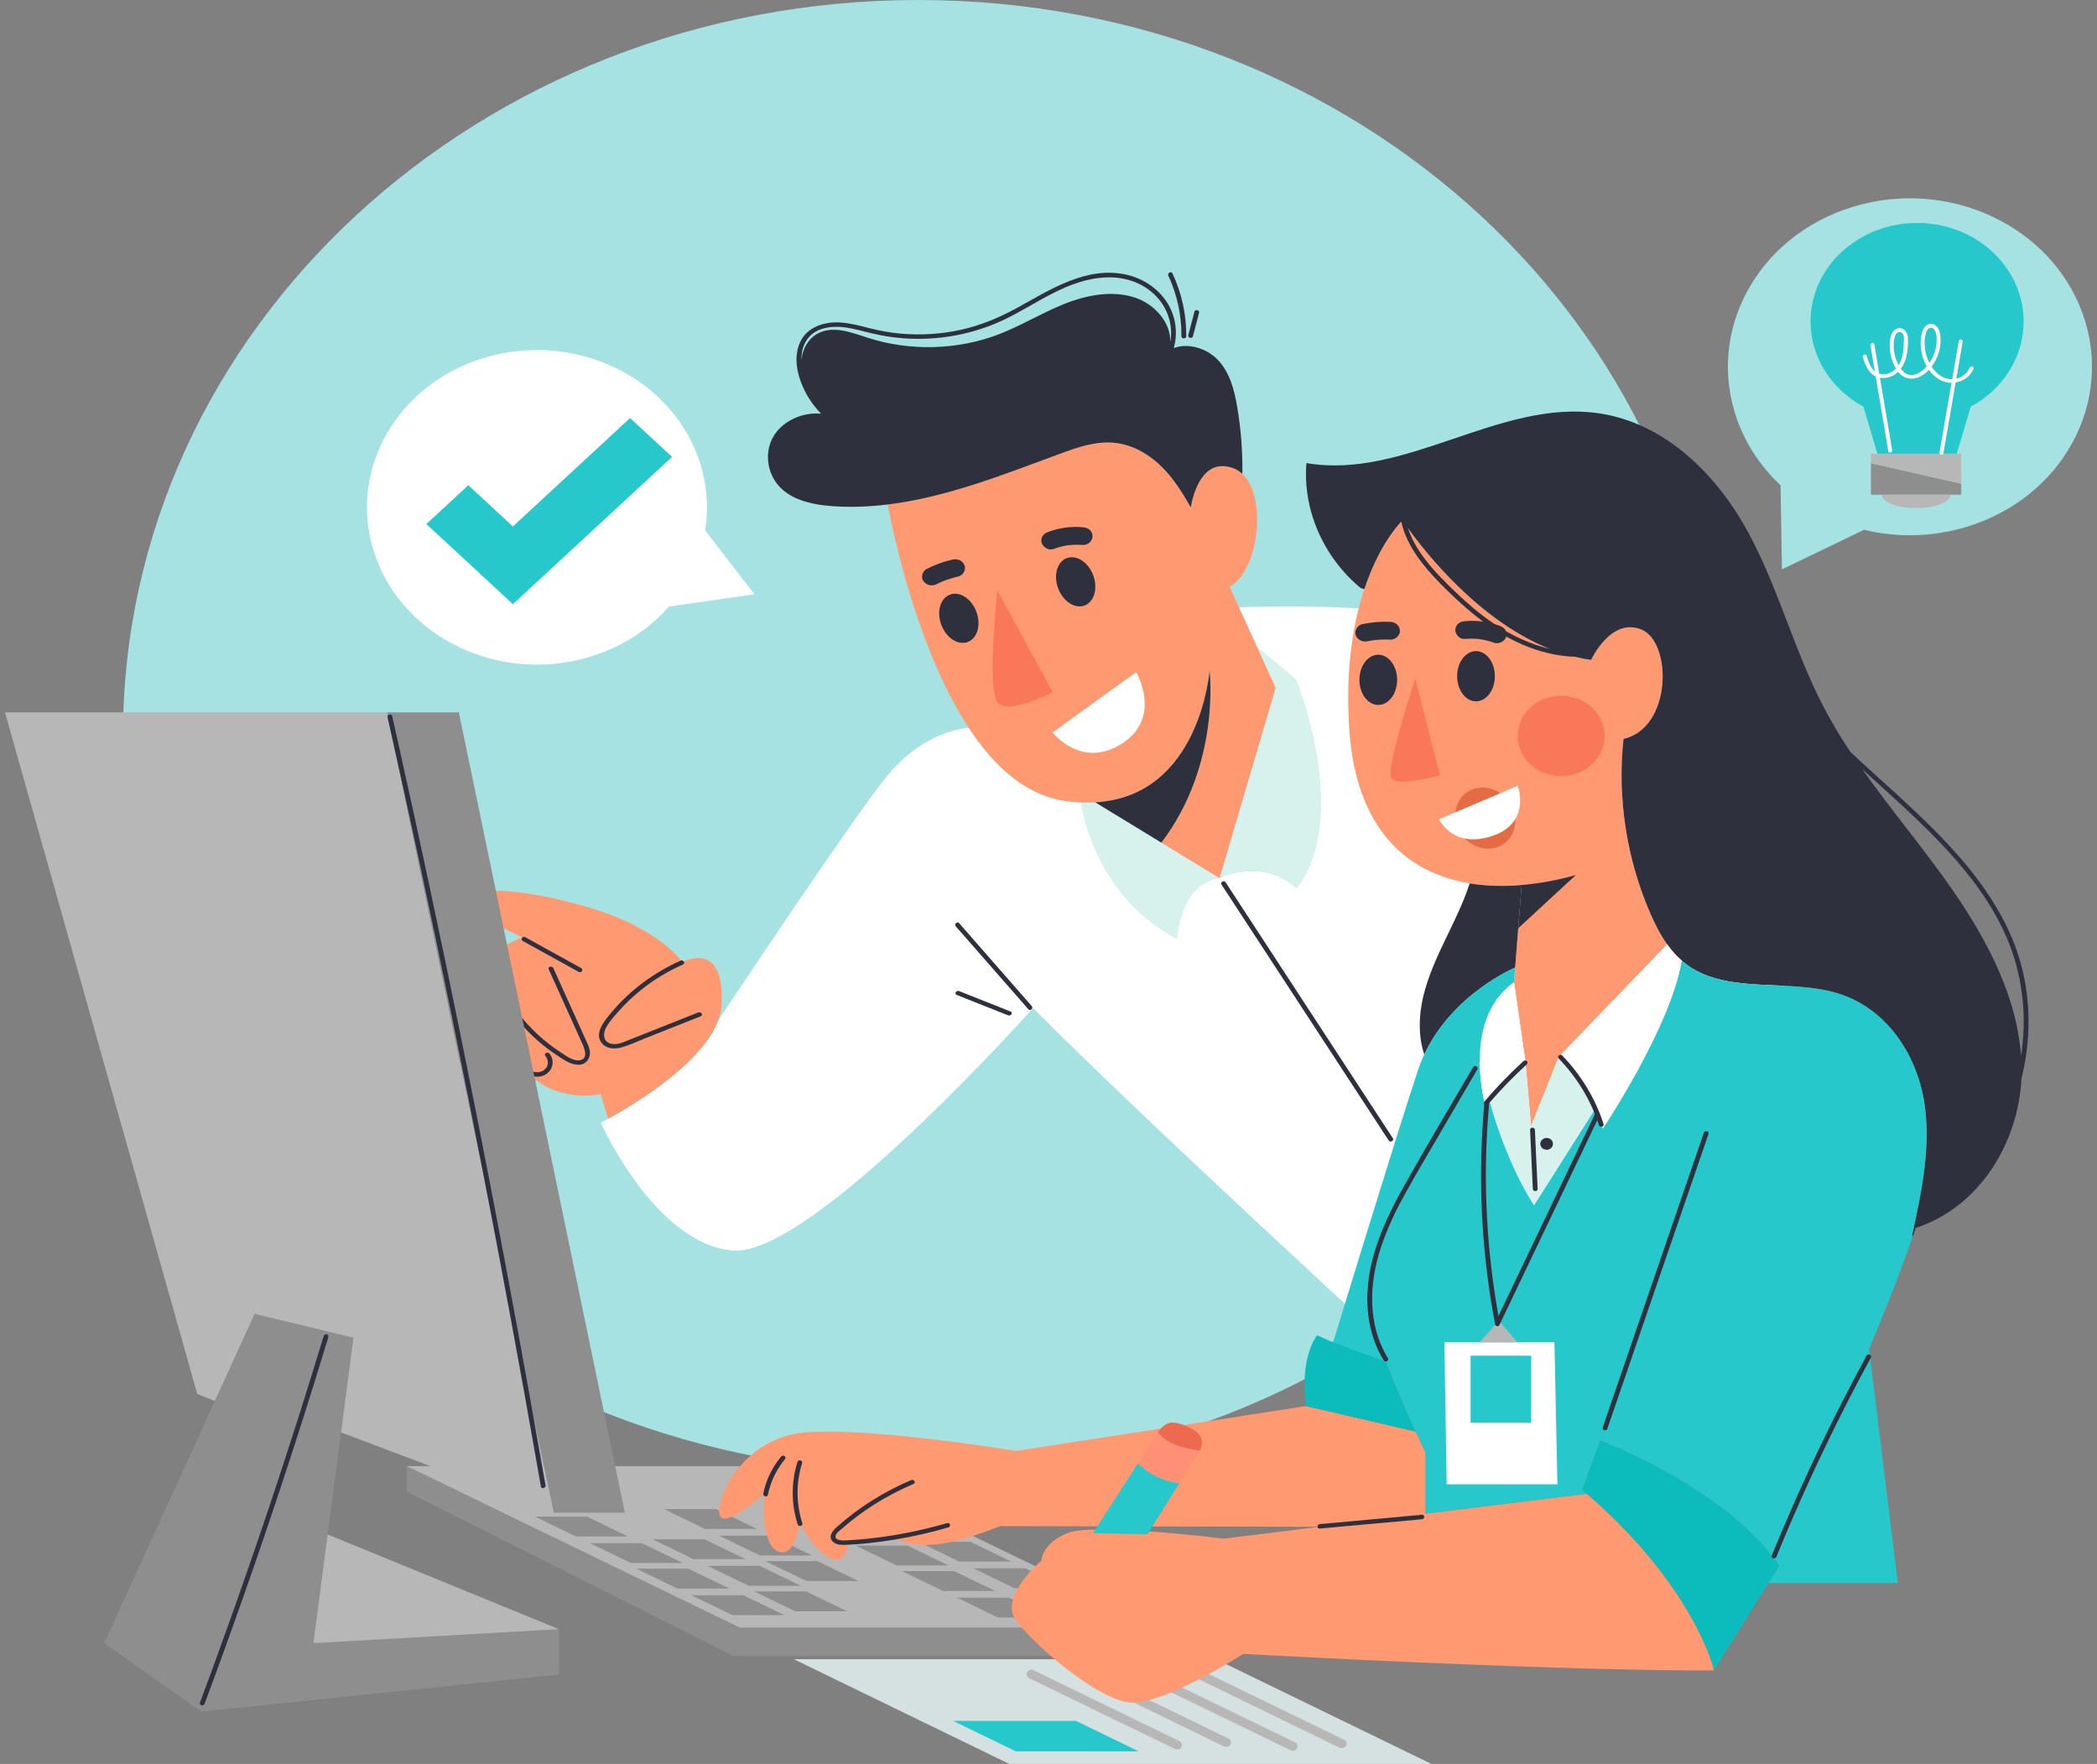 <svg width="170" height="143" viewBox="0 0 170 143" fill="none" xmlns="http://www.w3.org/2000/svg">
<rect x="0" y="0" width="170" height="143" fill="#808080" stroke="none"/>
<g clip-path="url(#clip0_1896_1103)">
<path d="M74.442 119.316C110.051 119.316 138.916 92.606 138.916 59.659C138.916 26.711 110.051 0.001 74.442 0.001C38.834 0.001 9.968 26.711 9.968 59.659C9.968 92.606 38.834 119.316 74.442 119.316Z" fill="#A6E2E2"/>
<path d="M83.75 81.722C83.75 81.722 65.778 101.903 59.422 101.377C53.065 100.851 48.709 91.015 48.709 91.015C48.709 91.015 48.927 90.906 49.297 90.702C51.157 89.686 56.88 86.322 58.219 82.731C59.515 80.782 68.943 66.638 71.812 63.029C74.898 59.149 78.53 58.998 78.53 58.998C80.578 62.114 83.163 64.484 86.366 64.93C86.806 64.992 87.234 65.031 87.643 65.049C87.838 66.317 89.126 72.786 95.405 76.096C95.405 76.096 95.646 71.59 98.866 71.19C98.866 71.19 102.275 69.462 105.089 71.99C105.089 71.99 109.551 67.56 105.089 55.119L101.906 52.454L101.902 52.45L100.442 49.237C100.442 49.237 116.733 48.484 120.5 51.715C124.269 54.943 148.372 84.456 148.372 84.456L113.311 109.644C113.311 109.644 92.054 90.136 83.75 81.722Z" fill="white"/>
<path d="M105.089 55.119C109.55 67.56 105.089 71.99 105.089 71.99C102.275 69.461 98.865 71.19 98.865 71.19L103.411 55.767L101.905 52.454L105.089 55.119Z" fill="#D7F2ED"/>
<path d="M94.151 68.312L98.865 71.19C95.645 71.59 95.404 76.096 95.404 76.096C89.125 72.786 87.837 66.317 87.643 65.049C88.039 65.067 88.425 65.064 88.79 65.042L94.151 68.312Z" fill="#D7F2ED"/>
<path d="M83.641 81.56C81.68 79.321 79.719 77.081 77.757 74.841C77.6 74.661 77.326 74.917 77.482 75.096C79.443 77.335 81.404 79.575 83.366 81.815C83.524 81.995 83.798 81.739 83.641 81.56Z" fill="#2E303D"/>
<path d="M81.923 82.001C80.534 81.45 79.146 80.898 77.758 80.347C77.53 80.256 77.331 80.566 77.561 80.658C78.95 81.209 80.338 81.76 81.726 82.312C81.954 82.402 82.152 82.092 81.923 82.001Z" fill="#2E303D"/>
<path d="M112.914 92.274C111.149 89.572 109.383 86.87 107.618 84.168C105.862 81.479 104.104 78.79 102.347 76.1C101.351 74.577 100.356 73.053 99.36 71.529C99.231 71.331 98.894 71.512 99.025 71.711C100.79 74.413 102.555 77.115 104.32 79.817C106.078 82.506 107.835 85.195 109.591 87.885C110.587 89.408 111.582 90.932 112.578 92.456C112.707 92.654 113.044 92.473 112.914 92.274Z" fill="#2E303D"/>
<path d="M58.503 81.402C58.483 81.845 58.386 82.288 58.218 82.731C56.879 86.322 51.157 89.686 49.297 90.702L48.709 88.71C48.709 88.71 45.692 89.337 43.485 87.569C43.426 87.673 43.333 87.766 43.224 87.832C42.913 88.008 42.52 88.008 42.154 87.979C40.499 87.842 38.888 87.255 37.576 86.308C36.801 85.749 36.105 85.026 35.89 84.139C35.684 83.3 36.031 82.302 36.836 81.892C36.805 81.759 36.786 81.621 36.778 81.485C36.743 80.703 37.187 79.954 37.79 79.407C38.347 78.895 39.036 78.531 39.725 78.186C39.732 78.153 39.74 78.124 39.748 78.096C39.915 77.541 40.344 77.08 40.842 76.738C41.293 76.428 41.807 76.205 42.321 75.988C39.826 74.8 37.432 73.482 37.673 72.891C38.16 71.692 43.271 72.117 48.44 73.791C53.606 75.47 55.295 77.969 55.295 77.969C56.903 77.31 58.662 77.44 58.503 81.402Z" fill="#FF9971"/>
<path d="M56.608 82.076C55.404 82.554 54.199 83.032 52.995 83.51C52.385 83.752 51.775 83.994 51.166 84.236C50.664 84.435 50.054 84.759 49.492 84.599C48.886 84.425 48.88 83.797 49.112 83.348C49.344 82.898 49.707 82.488 50.042 82.102C50.704 81.337 51.453 80.638 52.269 80.016C53.217 79.293 54.261 78.683 55.366 78.191C55.592 78.09 55.394 77.779 55.169 77.88C53.033 78.832 51.134 80.236 49.668 81.962C49.096 82.635 48.018 83.822 48.877 84.665C49.269 85.049 49.899 85.052 50.408 84.905C51.04 84.724 51.648 84.434 52.255 84.193C53.772 83.591 55.288 82.989 56.805 82.387C57.034 82.296 56.837 81.986 56.608 82.076Z" fill="#2E303D"/>
<path d="M47.113 78.48C45.603 77.646 44.093 76.811 42.583 75.977C42.367 75.858 42.171 76.169 42.386 76.288L46.917 78.791C47.132 78.91 47.328 78.599 47.113 78.48Z" fill="#2E303D"/>
<path d="M47.818 85.227C47.776 84.887 47.609 84.572 47.468 84.26C47.313 83.916 47.157 83.572 47.002 83.227C46.287 81.644 45.572 80.062 44.857 78.479C44.762 78.269 44.385 78.361 44.482 78.575C45.06 79.855 45.638 81.135 46.216 82.414C46.508 83.062 46.8 83.709 47.092 84.355C47.27 84.748 47.815 85.78 47.028 85.948C46.476 86.065 45.832 85.555 45.413 85.281C44.929 84.967 44.469 84.622 44.033 84.252C43.167 83.517 42.4 82.684 41.755 81.776C41.026 80.749 40.455 79.633 40.063 78.459C39.989 78.238 39.613 78.332 39.687 78.555C40.446 80.827 41.864 82.899 43.758 84.507C44.218 84.897 44.706 85.261 45.217 85.593C45.701 85.908 46.282 86.329 46.906 86.32C47.542 86.31 47.884 85.771 47.818 85.227Z" fill="#2E303D"/>
<path d="M44.547 85.416C44.398 85.234 44.06 85.413 44.211 85.598C44.475 85.921 44.501 86.36 44.192 86.668C43.886 86.974 43.431 86.977 43.038 86.816C42.639 86.653 42.29 86.379 41.95 86.132C41.596 85.873 41.248 85.609 40.906 85.335C39.551 84.254 38.305 83.058 37.18 81.77C37.023 81.59 36.749 81.846 36.905 82.025C37.938 83.209 39.073 84.314 40.303 85.324C40.901 85.817 41.521 86.29 42.163 86.734C42.726 87.124 43.463 87.496 44.156 87.145C44.828 86.804 45.007 85.979 44.547 85.416Z" fill="#2E303D"/>
<path d="M103.412 55.767L98.864 71.19L94.151 68.312C99.001 61.937 98.055 54.366 98.055 54.366C98.055 54.366 97.3 64.563 88.791 65.042C88.425 65.064 88.039 65.067 87.643 65.049C87.234 65.031 86.806 64.992 86.365 64.93C83.162 64.484 80.577 62.114 78.53 58.998C74.462 52.81 72.496 43.697 71.963 40.899C76.755 40.319 81.41 38.457 85.957 36.778C87.362 36.26 88.845 35.745 90.352 35.9C91.893 36.054 93.275 36.904 94.311 37.974C95.217 38.914 95.895 40.017 96.533 41.129C96.712 40.114 97.456 37.066 99.947 37.945C100.235 38.046 100.492 38.208 100.714 38.414C102.78 40.344 102.021 46.338 99.678 47.559L100.442 49.237L101.901 52.45L101.905 52.454L103.412 55.767Z" fill="#FF9971"/>
<path d="M98.056 54.366C98.056 54.366 99.001 61.937 94.151 68.312L88.791 65.042C97.3 64.563 98.056 54.366 98.056 54.366Z" fill="#2E303D"/>
<path d="M100.294 32.967C100.064 31.613 99.706 30.205 98.729 29.175C97.853 28.255 96.341 27.766 95.153 28.219C95.493 27.01 95.329 25.688 94.658 24.596C93.965 23.469 92.777 22.619 91.421 22.292C88.121 21.497 85.106 23.506 82.426 24.974C80.993 25.758 79.498 26.386 77.873 26.741C76.29 27.088 74.647 27.19 73.028 27.047C72.205 26.974 71.394 26.83 70.595 26.632C69.798 26.434 69.004 26.206 68.177 26.146C66.803 26.046 65.404 26.527 64.851 27.769C64.336 28.927 64.601 30.277 65.102 31.396C65.454 32.183 65.953 32.908 66.566 33.54C65.07 33.396 63.488 34.104 62.738 35.319C61.89 36.695 62.19 38.59 63.427 39.684C64.498 40.632 66.047 40.934 67.522 41.035C69.017 41.14 70.496 41.078 71.964 40.898C76.756 40.318 81.411 38.456 85.958 36.778C87.363 36.259 88.846 35.744 90.353 35.899C91.894 36.054 93.276 36.904 94.312 37.974C95.219 38.914 95.896 40.016 96.534 41.129C96.713 40.113 97.457 37.066 99.948 37.945C100.236 38.046 100.493 38.208 100.715 38.413C100.742 36.595 100.602 34.768 100.294 32.967ZM92.03 24.132C90.169 23.513 88.083 23.916 86.269 24.644C84.455 25.368 82.797 26.398 80.975 27.1C77.647 28.375 73.816 28.487 70.414 27.403C69.153 27 67.775 26.438 66.549 26.92C65.598 27.294 65.07 28.217 64.968 29.185C64.968 28.968 64.979 28.751 65.019 28.536C65.124 27.96 65.398 27.41 65.896 27.035C66.434 26.628 67.156 26.489 67.836 26.493C68.638 26.497 69.418 26.707 70.186 26.903C70.933 27.093 71.684 27.251 72.454 27.346C75.438 27.715 78.528 27.245 81.222 25.999C83.984 24.722 86.51 22.582 89.748 22.487C91.195 22.444 92.589 22.911 93.599 23.884C94.619 24.865 95.094 26.246 94.896 27.594C94.889 27.64 94.875 27.686 94.867 27.732C94.939 26.196 93.644 24.674 92.03 24.132Z" fill="#2E303D"/>
<path d="M92.103 54.489C92.103 54.489 94.267 58.148 90.967 60.273C87.666 62.402 85.338 59.38 85.338 59.38L92.103 54.489Z" fill="white"/>
<path d="M80.85 47.858L85.338 56.12C85.338 56.12 81.687 58.022 80.85 56.92C80.009 55.818 80.85 47.858 80.85 47.858Z" fill="#F9785A"/>
<path d="M79.198 49.723C79.542 50.801 79.165 51.855 78.355 52.076C77.546 52.297 76.61 51.603 76.266 50.524C75.922 49.446 76.299 48.392 77.109 48.171C77.918 47.95 78.854 48.645 79.198 49.723Z" fill="#2E303D"/>
<path d="M88.67 46.767C89.013 47.845 88.637 48.899 87.828 49.12C87.018 49.341 86.082 48.647 85.738 47.568C85.394 46.49 85.771 45.436 86.58 45.215C87.39 44.993 88.325 45.688 88.67 46.767Z" fill="#2E303D"/>
<path d="M77.229 45.36C76.492 45.523 75.779 45.789 75.117 46.129C74.76 46.312 74.637 46.811 74.866 47.121C75.114 47.457 75.557 47.549 75.939 47.353C76.103 47.269 76.272 47.193 76.442 47.12C76.84 46.963 77.249 46.835 77.67 46.742C78.067 46.654 78.329 46.202 78.196 45.847C78.053 45.461 77.654 45.266 77.229 45.36Z" fill="#2E303D"/>
<path d="M88.324 42.937C88.161 42.807 87.989 42.761 87.776 42.742C86.834 42.657 85.849 42.793 84.973 43.124C84.776 43.199 84.615 43.292 84.51 43.471C84.419 43.626 84.384 43.85 84.447 44.019C84.573 44.358 85.011 44.659 85.415 44.506C85.777 44.369 86.153 44.273 86.538 44.209C86.959 44.157 87.382 44.145 87.805 44.182C87.993 44.199 88.235 44.077 88.358 43.955C88.486 43.829 88.582 43.624 88.57 43.448C88.556 43.26 88.483 43.064 88.324 42.937Z" fill="#2E303D"/>
<path d="M95.048 22.161C94.949 21.949 94.614 22.132 94.712 22.343C95.436 23.893 95.794 25.573 95.776 27.261C95.773 27.492 96.162 27.492 96.165 27.261C96.184 25.505 95.8 23.771 95.048 22.161Z" fill="#2E303D"/>
<path d="M96.831 25.267C96.665 25.9 96.499 26.533 96.332 27.167C96.273 27.392 96.648 27.488 96.708 27.262C96.874 26.629 97.04 25.996 97.207 25.363C97.265 25.137 96.89 25.041 96.831 25.267Z" fill="#2E303D"/>
<path d="M94.187 131.941V134.243H59.457L32.983 120.927V118.856L59.963 131.941H94.187Z" fill="#8E8E8E"/>
<path d="M94.187 131.941H59.963L32.983 118.856H67.207L94.187 131.941Z" fill="#B7B7B7"/>
<path d="M63.585 130.935H59.37L56.048 129.324H60.263L63.585 130.935Z" fill="#8E8E8E"/>
<path d="M59.131 128.782H54.916L51.594 127.171H55.808L59.131 128.782Z" fill="#8E8E8E"/>
<path d="M55.363 126.713H51.148L47.826 125.102H52.041L55.363 126.713Z" fill="#8E8E8E"/>
<path d="M50.909 124.56H46.694L43.372 122.948H47.587L50.909 124.56Z" fill="#8E8E8E"/>
<path d="M68.672 130.622H64.457L61.135 129.011H65.349L68.672 130.622Z" fill="#8E8E8E"/>
<path d="M64.903 128.554H60.689L57.366 126.942H61.581L64.903 128.554Z" fill="#8E8E8E"/>
<path d="M60.449 126.4H56.234L52.912 124.789H57.126L60.449 126.4Z" fill="#8E8E8E"/>
<path d="M69.591 128.169H65.377L62.055 126.558H66.269L69.591 128.169Z" fill="#8E8E8E"/>
<path d="M65.823 126.1H61.608L58.286 124.489H62.501L65.823 126.1Z" fill="#8E8E8E"/>
<path d="M61.369 123.948H57.155L53.832 122.336H58.047L61.369 123.948Z" fill="#8E8E8E"/>
<path d="M85.116 131.129H80.901L77.579 129.518H81.794L85.116 131.129Z" fill="#8E8E8E"/>
<path d="M80.662 128.976H76.447L73.125 127.365H77.34L80.662 128.976Z" fill="#8E8E8E"/>
<path d="M76.894 126.908H72.68L69.357 125.296H73.572L76.894 126.908Z" fill="#8E8E8E"/>
<path d="M72.441 124.755H68.226L64.903 123.144H69.118L72.441 124.755Z" fill="#8E8E8E"/>
<path d="M90.203 130.816H85.989L82.666 129.205H86.881L90.203 130.816Z" fill="#8E8E8E"/>
<path d="M86.435 128.748H82.22L78.897 127.137H83.112L86.435 128.748Z" fill="#8E8E8E"/>
<path d="M81.98 126.595H77.766L74.443 124.983H78.658L81.98 126.595Z" fill="#8E8E8E"/>
<path d="M116.051 143.001H81.827L64.353 134.508H98.576L116.051 143.001Z" fill="#D5E0E0"/>
<path d="M92.316 141.981H82.355L77.269 139.509H87.23L92.316 141.981Z" fill="#27C8CC"/>
<path d="M95.425 141.825C95.364 141.825 95.303 141.812 95.245 141.785L83.434 136.045C83.244 135.952 83.17 135.734 83.27 135.558C83.371 135.381 83.606 135.315 83.796 135.406L95.606 141.146C95.797 141.238 95.871 141.456 95.77 141.632C95.701 141.755 95.565 141.825 95.425 141.825Z" fill="#B7B7B7"/>
<path d="M99.399 141.614C99.338 141.614 99.276 141.6 99.218 141.573L87.407 135.833C87.218 135.74 87.144 135.523 87.244 135.346C87.344 135.17 87.579 135.103 87.77 135.195L99.58 140.935C99.771 141.027 99.844 141.245 99.744 141.422C99.674 141.544 99.538 141.614 99.399 141.614Z" fill="#B7B7B7"/>
<path d="M104.802 141.932C104.741 141.932 104.679 141.918 104.621 141.89L92.81 136.15C92.62 136.058 92.546 135.841 92.646 135.664C92.746 135.488 92.982 135.421 93.172 135.513L104.982 141.252C105.173 141.345 105.247 141.562 105.146 141.739C105.077 141.862 104.941 141.932 104.802 141.932Z" fill="#B7B7B7"/>
<path d="M108.774 141.719C108.713 141.719 108.651 141.706 108.593 141.678L96.783 135.939C96.593 135.846 96.519 135.628 96.619 135.452C96.72 135.275 96.954 135.209 97.145 135.3L108.955 141.04C109.146 141.133 109.219 141.351 109.119 141.526C109.049 141.649 108.914 141.719 108.774 141.719Z" fill="#B7B7B7"/>
<path d="M144.458 46.158L151.119 42.949C153.775 43.593 156.66 43.557 159.463 42.7C167.201 40.334 171.402 32.612 168.846 25.451C166.29 18.29 157.943 14.403 150.204 16.769C142.47 19.133 138.269 26.856 140.825 34.017C141.565 36.088 142.792 37.888 144.347 39.34L144.458 46.158Z" fill="#A6E2E2"/>
<path d="M158.994 39.211V40.105H158.16H152.536H151.671V37.549L158.994 39.211Z" fill="#8E8E8E"/>
<path d="M152.536 40.105H158.16C158.16 40.105 158.028 41.181 155.33 41.181C152.637 41.181 152.536 40.105 152.536 40.105Z" fill="#B7B7B7"/>
<path d="M158.994 36.779V39.211L151.671 37.55V36.779H152.195H158.635H158.994Z" fill="#B7B7B7"/>
<path d="M164.05 26.062C164.05 29.006 162.33 31.581 159.765 32.967L158.634 36.779H152.195L151.067 32.967C148.503 31.581 146.779 29.006 146.779 26.062C146.779 21.649 150.647 18.073 155.417 18.073C160.185 18.073 164.05 21.649 164.05 26.062Z" fill="#27C8CC"/>
<path d="M151.948 27.915C151.917 27.724 151.603 27.805 151.635 27.994C152.118 30.858 152.6 33.721 153.083 36.584C153.115 36.775 153.428 36.694 153.396 36.504C152.914 33.641 152.431 30.778 151.948 27.915Z" fill="white"/>
<path d="M158.797 27.624C158.276 30.638 157.756 33.652 157.235 36.666C157.202 36.856 157.516 36.937 157.548 36.746C158.069 33.732 158.59 30.718 159.111 27.704C159.143 27.515 158.83 27.433 158.797 27.624Z" fill="white"/>
<path d="M159.675 29.802C159.431 30.425 158.677 30.846 157.966 30.72C157.365 30.613 156.906 30.201 156.593 29.726C156.886 29.336 157.093 28.883 157.204 28.463C157.322 28.02 157.352 27.557 157.283 27.105C157.231 26.761 157.056 26.321 156.626 26.267C156.125 26.205 155.867 26.672 155.786 27.055C155.68 27.549 155.681 28.058 155.776 28.554C155.85 28.935 155.99 29.329 156.194 29.691C156.152 29.74 156.109 29.789 156.064 29.835C155.785 30.117 155.431 30.378 155.003 30.4C154.592 30.421 154.306 30.184 154.097 29.89C154.313 29.601 154.464 29.259 154.542 28.92C154.656 28.42 154.704 27.864 154.667 27.355C154.639 26.959 154.342 26.494 153.84 26.627C153.324 26.764 153.237 27.346 153.204 27.765C153.165 28.243 153.229 28.734 153.388 29.191C153.467 29.419 153.571 29.66 153.705 29.882C153.494 30.108 153.22 30.273 152.866 30.328C151.888 30.478 151.519 29.552 151.329 28.848C151.278 28.66 150.964 28.74 151.015 28.928C151.227 29.709 151.637 30.647 152.667 30.643C153.163 30.642 153.568 30.44 153.879 30.137C153.958 30.237 154.044 30.329 154.141 30.409C154.516 30.718 155.022 30.773 155.483 30.601C155.826 30.473 156.126 30.251 156.376 29.982C156.677 30.404 157.08 30.752 157.594 30.933C158.553 31.269 159.645 30.758 159.989 29.88C160.061 29.699 159.746 29.621 159.675 29.802ZM153.553 27.552C153.583 27.36 153.624 27.129 153.788 26.993C153.986 26.828 154.21 26.936 154.297 27.141C154.377 27.331 154.345 27.561 154.339 27.759C154.331 27.971 154.323 28.183 154.3 28.394C154.259 28.791 154.145 29.236 153.92 29.602C153.578 28.975 153.445 28.246 153.553 27.552ZM156.383 29.365C156.033 28.648 155.919 27.783 156.127 27.014C156.175 26.84 156.262 26.633 156.467 26.576C156.667 26.52 156.801 26.677 156.874 26.828C157.021 27.139 157.013 27.531 156.983 27.862C156.936 28.411 156.736 28.953 156.412 29.417C156.402 29.4 156.392 29.383 156.383 29.365Z" fill="white"/>
<path d="M61.156 48.177L54.226 49.171C52.613 51.015 50.421 52.464 47.8 53.254C40.563 55.434 32.786 51.773 30.43 45.077C28.074 38.381 32.03 31.185 39.266 29.005C46.499 26.826 54.276 30.486 56.632 37.182C57.314 39.119 57.467 41.102 57.164 42.989L61.156 48.177Z" fill="white"/>
<path d="M54.483 37.038L41.58 48.977L34.565 42.483L37.966 39.336L41.58 42.679L51.078 33.891L54.483 37.038Z" fill="#27C8CC"/>
<path d="M135.156 76.558L126.366 85.685L124.12 91.293L123.661 86.034L122.738 79.626L122.832 78.442L123.357 71.746C121.897 71.872 120.476 71.836 119.141 71.613C113.886 70.748 109.877 67.035 109.375 58.999C109.068 54.104 109.721 50.416 110.605 47.758C111.901 43.854 113.703 42.179 113.703 42.179C113.703 42.179 120.278 52.368 128.989 53.496C128.989 53.496 130.585 50.013 133.073 51.039C135.564 52.066 135.564 58.996 131.617 59.903C131.1 64.697 131.854 69.61 133.801 74.08C134.174 74.934 134.607 75.791 135.156 76.558Z" fill="#FF9971"/>
<path d="M126.561 62.918C128.506 62.918 130.084 61.458 130.084 59.658C130.084 57.858 128.506 56.398 126.561 56.398C124.615 56.398 123.038 57.858 123.038 59.658C123.038 61.458 124.615 62.918 126.561 62.918Z" fill="#F9785A"/>
<path d="M127.745 70.942L123.081 75.25L123.358 71.746C124.791 71.627 126.266 71.35 127.745 70.942Z" fill="#2E303D"/>
<path d="M123.081 75.251L122.832 78.442C122.832 78.442 117.78 80.538 115.464 85.49C114.962 83.985 115.016 82.339 115.378 80.794C115.787 79.065 116.558 77.433 117.337 75.823C118.002 74.444 118.679 73.057 119.142 71.613C120.477 71.836 121.898 71.872 123.358 71.746L123.081 75.251Z" fill="#2E303D"/>
<path d="M114.731 55.044L116.736 62.856C116.736 62.856 113.245 63.832 112.786 63.054C112.327 62.28 114.731 55.044 114.731 55.044Z" fill="#F9785A"/>
<path d="M163.862 78.259C162.819 74.309 160.285 70.891 157.398 67.891C155.062 65.462 152.465 63.266 150.003 60.95C149.232 59.787 148.51 58.598 147.866 57.367C145.452 52.761 144.187 47.693 141.704 43.122C139.216 38.548 135.047 34.29 129.582 33.502C121.555 32.342 113.895 38.926 105.911 37.539C105.596 41.296 107.269 45.157 110.306 47.671L110.606 47.758C111.717 44.408 113.198 42.703 113.598 42.285C114.079 44.497 115.738 46.316 117.381 47.923C119.301 49.802 121.463 51.549 124.09 52.519C125.222 52.937 126.427 53.196 127.644 53.242C128.087 53.347 128.535 53.436 128.99 53.495C128.99 53.495 130.586 50.012 133.074 51.039C135.565 52.065 135.565 58.995 131.618 59.903C131.1 64.697 131.855 69.61 133.801 74.08C134.175 74.933 134.607 75.791 135.156 76.558C135.495 77.037 135.88 77.48 136.328 77.869V77.872C136.488 78.009 136.655 78.142 136.834 78.269C140.255 80.685 145.297 79.237 149.325 80.638C153.054 81.935 155.366 85.566 155.974 89.211C156.585 92.856 155.791 96.562 155.005 100.179L155.074 100.2C155.152 99.984 155.226 99.765 155.3 99.549C160.53 97.835 163.628 92.588 163.877 87.427C164.629 84.423 164.654 81.256 163.862 78.259ZM121.109 50.56C120.014 49.822 119.015 48.966 118.072 48.069C117.147 47.191 116.239 46.281 115.479 45.274C114.907 44.515 114.425 43.689 114.137 42.806C115.48 44.688 119.85 50.302 125.621 52.599C123.998 52.213 122.466 51.476 121.109 50.56ZM163.844 85.615C163.466 80.397 160.738 75.527 157.59 71.159C155.445 68.186 153.074 65.338 150.965 62.349C152.465 63.723 153.99 65.076 155.453 66.481C158.543 69.448 161.47 72.761 162.959 76.701C164.034 79.55 164.3 82.632 163.844 85.615Z" fill="#2E303D"/>
<path d="M113.263 55.112C113.263 56.237 112.578 57.148 111.734 57.148C110.889 57.148 110.205 56.237 110.205 55.112C110.205 53.988 110.889 53.077 111.734 53.077C112.578 53.077 113.263 53.988 113.263 55.112Z" fill="#2E303D"/>
<path d="M121.185 54.82C121.185 55.944 120.501 56.856 119.657 56.856C118.812 56.856 118.128 55.944 118.128 54.82C118.128 53.695 118.812 52.784 119.657 52.784C120.501 52.784 121.185 53.695 121.185 54.82Z" fill="#2E303D"/>
<path d="M112.711 50.412C111.954 50.375 111.189 50.443 110.45 50.596C110.052 50.678 109.781 51.124 109.906 51.482C110.041 51.868 110.437 52.073 110.864 51.985C111.047 51.947 111.232 51.919 111.418 51.894C111.847 51.847 112.279 51.831 112.711 51.852C113.118 51.873 113.507 51.507 113.489 51.132C113.47 50.724 113.148 50.433 112.711 50.412Z" fill="#2E303D"/>
<path d="M122.025 51.057C121.909 50.889 121.759 50.8 121.56 50.726C120.682 50.398 119.698 50.27 118.755 50.358C118.544 50.378 118.36 50.425 118.205 50.569C118.07 50.694 117.968 50.899 117.977 51.078C117.994 51.436 118.321 51.84 118.755 51.799C119.145 51.763 119.535 51.769 119.924 51.809C120.343 51.869 120.753 51.968 121.146 52.115C121.321 52.18 121.591 52.127 121.746 52.042C121.908 51.955 122.061 51.783 122.104 51.612C122.149 51.428 122.139 51.221 122.025 51.057Z" fill="#2E303D"/>
<path d="M122.615 65.5C123.18 66.791 122.649 68.207 121.43 68.663C120.211 69.12 118.765 68.443 118.201 67.153C117.637 65.862 118.168 64.446 119.387 63.99C120.606 63.534 122.051 64.21 122.615 65.5Z" fill="#E56B45"/>
<path d="M123.037 63.706C123.037 63.706 124.202 66.786 120.846 67.813C118.114 68.648 116.966 66.988 116.658 66.419L123.037 63.706Z" fill="white"/>
<path d="M155.004 100.179L155.074 100.2C153.992 103.309 152.762 106.428 151.52 109.371V109.374C147.682 118.465 143.727 125.881 143.607 126.101C139.815 121.256 132.754 118.04 130.461 117.085C129.99 116.891 129.722 116.791 129.722 116.791L128.277 120.795C128.398 120.9 128.522 121.004 128.639 121.105L115.548 122.719V117.726C115.548 117.726 115.225 117.078 114.746 116.049C114.093 114.643 113.147 112.526 112.357 110.394C111.489 108.053 110.807 105.693 110.888 104.242C111.107 100.503 119.959 86.085 119.959 86.085C119.971 88.163 120.469 89.841 120.469 89.841C120.507 89.618 120.597 89.381 120.73 89.139C120.768 89.294 122.022 94.078 124.361 97.701L129.344 89.841C129.55 90.335 129.752 90.886 129.935 91.491C129.935 91.491 135.463 83.221 136.328 77.873C136.487 78.009 136.654 78.143 136.833 78.269C140.255 80.686 145.295 79.238 149.325 80.639C153.054 81.935 155.366 85.566 155.974 89.211C156.584 92.856 155.79 96.562 155.004 100.179Z" fill="#27C8CC"/>
<path d="M151.521 109.374L153.853 128.338H143.351L144.222 126.936C144.031 126.652 143.825 126.375 143.607 126.101C143.728 125.881 147.683 118.465 151.521 109.374Z" fill="#27C8CC"/>
<path d="M143.608 126.101C143.826 126.375 144.032 126.652 144.222 126.936L143.351 128.338L138.956 135.415C138.956 135.415 137.41 128.691 128.641 121.105C128.524 121.004 128.399 120.9 128.278 120.795L129.722 116.791C129.722 116.791 129.991 116.891 130.462 117.085C132.755 118.04 139.816 121.256 143.608 126.101Z" fill="#0CBCBC"/>
<path d="M138.955 135.415C138.955 135.415 128.901 135.581 100.792 134.079C100.792 134.079 94.226 138.286 91.559 138.019C88.889 137.753 83.622 133.178 82.322 131.276C81.025 129.375 84.416 126.537 84.416 126.537C84.416 126.537 84.451 125.103 86.58 124.268C87.53 123.897 90.134 123.947 92.734 124.116C95.973 124.332 99.204 124.736 99.204 124.736L107.024 123.77L115.549 122.718L128.64 121.105C137.41 128.69 138.955 135.415 138.955 135.415Z" fill="#FF9971"/>
<path d="M136.328 77.869V77.872C135.463 83.221 129.935 91.49 129.935 91.49C129.752 90.886 129.55 90.335 129.344 89.841C128.009 86.643 126.366 85.685 126.366 85.685L135.156 76.558C135.495 77.037 135.879 77.48 136.328 77.869Z" fill="white"/>
<path d="M129.345 89.841L124.362 97.701C122.023 94.077 120.77 89.294 120.73 89.139C120.73 89.135 120.73 89.135 120.73 89.135C121.513 87.673 123.662 86.034 123.662 86.034L124.121 91.293L126.367 85.685C126.367 85.685 128.01 86.643 129.345 89.841Z" fill="#D7F2ED"/>
<path d="M119.944 108.816H123.007H126.016L126.258 120.327H117.278L117.095 108.816H119.944ZM124.117 115.328V109.922H119.235V115.328H124.117Z" fill="white"/>
<path d="M124.117 109.922H119.235V115.328H124.117V109.922Z" fill="#27C8CC"/>
<path d="M122.739 79.626L123.662 86.034C123.662 86.034 121.512 87.673 120.73 89.135C120.73 89.135 120.73 89.135 120.73 89.139C120.598 89.381 120.509 89.618 120.469 89.841C120.469 89.841 119.971 88.163 119.96 86.085C119.948 83.877 120.481 81.211 122.739 79.626Z" fill="white"/>
<path d="M121.509 107.062L123.007 108.816H119.943L121.509 107.062Z" fill="#B7B7B7"/>
<path d="M115.464 85.49C117.78 80.537 122.832 78.441 122.832 78.441L122.739 79.626C120.481 81.211 119.948 83.877 119.96 86.084C119.96 86.084 111.108 100.503 110.89 104.241C110.809 105.693 111.489 108.052 112.357 110.394L111.829 110.516L108.029 108.809L108.149 108.581C108.149 108.581 112.984 92.726 114.931 86.819C115.083 86.355 115.261 85.912 115.464 85.49Z" fill="#27C8CC"/>
<path d="M115.549 117.726V122.719L107.024 123.771L81.079 123.721C76.688 125.468 74.418 125.561 72.72 124.78C72.027 124.823 69.429 125.089 68.736 125.128C68.67 125.82 68.44 126.436 67.821 126.436C66.416 126.436 64.847 123.533 64.847 123.533C64.847 123.533 64.415 126.436 63.006 125.737C61.601 125.035 61.978 121.062 61.978 121.062C61.978 121.062 58.787 123.958 58.355 122.866C57.922 121.772 60.032 116.574 65.279 116.124C70.527 115.674 82.376 117.626 82.376 117.626L105.876 113.988L114.747 116.049C115.226 117.078 115.549 117.726 115.549 117.726Z" fill="#FF9971"/>
<path d="M114.747 116.048L105.876 113.988C105.33 109.95 106.779 108.246 106.779 108.246L108.028 108.809L112.357 110.393C113.147 112.526 114.093 114.643 114.747 116.048Z" fill="#0CBCBC"/>
<path d="M96.891 116.006C97.447 116.358 97.599 117.065 97.261 117.605C94.516 117.277 93.862 116.121 93.862 116.121C94.088 115.767 94.535 115.35 94.975 115.328C95.513 115.306 96.213 115.577 96.891 116.006Z" fill="#ED694F"/>
<path d="M97.261 117.605L95.602 120.252C93.419 119.96 92.251 118.624 92.251 118.624L93.862 116.121C93.862 116.121 94.517 117.277 97.261 117.605Z" fill="#FF9076"/>
<path d="M95.602 120.252L93.017 124.38L88.603 124.293L92.251 118.624C92.251 118.624 93.418 119.96 95.602 120.252Z" fill="#27C8CC"/>
<path d="M138.132 91.824C137.063 94.937 135.995 98.05 134.927 101.163C133.863 104.261 132.8 107.36 131.736 110.459C131.133 112.215 130.531 113.971 129.928 115.728C129.852 115.949 130.228 116.044 130.303 115.824C131.372 112.711 132.44 109.598 133.508 106.485C134.572 103.387 135.635 100.288 136.699 97.189C137.301 95.433 137.904 93.676 138.507 91.92C138.583 91.699 138.207 91.604 138.132 91.824Z" fill="#2E303D"/>
<path d="M151.327 109.886C149.09 114.003 147.033 118.206 145.165 122.479C144.639 123.684 144.127 124.895 143.631 126.111C143.542 126.328 143.918 126.422 144.006 126.208C145.755 121.925 147.692 117.708 149.813 113.572C150.414 112.397 151.032 111.229 151.663 110.068C151.775 109.861 151.44 109.678 151.327 109.886Z" fill="#2E303D"/>
<path d="M119.429 86.502C117.578 89.678 115.681 92.834 113.884 96.037C112.263 98.925 110.832 102.024 110.844 105.337C110.851 107.06 111.256 108.782 112.179 110.287C112.303 110.488 112.639 110.306 112.515 110.105C110.835 107.366 110.986 104.03 111.955 101.102C112.477 99.523 113.224 98.018 114.036 96.55C114.884 95.017 115.787 93.508 116.67 91.992C117.702 90.223 118.733 88.453 119.765 86.684C119.884 86.48 119.548 86.298 119.429 86.502Z" fill="#2E303D"/>
<path d="M129.326 90.262C127.223 94.664 125.119 99.066 123.016 103.468C122.504 104.54 121.991 105.612 121.479 106.685C120.691 102.298 120.355 97.843 120.485 93.397C120.524 92.077 120.605 90.759 120.724 89.444C120.745 89.213 120.356 89.214 120.335 89.444C119.91 94.121 119.994 98.836 120.593 103.498C120.757 104.774 120.958 106.045 121.197 107.311C121.195 107.343 121.204 107.373 121.219 107.401C121.24 107.46 121.285 107.492 121.338 107.501C121.416 107.529 121.505 107.516 121.55 107.423C121.551 107.419 121.553 107.416 121.553 107.413C121.566 107.396 121.577 107.377 121.582 107.356C123.674 102.976 125.766 98.596 127.859 94.216C128.46 92.959 129.061 91.701 129.662 90.444C129.762 90.234 129.427 90.05 129.326 90.262Z" fill="#2E303D"/>
<path d="M115.274 122.804C112.515 123.054 109.755 123.305 106.996 123.555C106.749 123.577 106.746 123.938 106.996 123.916C109.755 123.665 112.515 123.414 115.274 123.164C115.521 123.142 115.524 122.782 115.274 122.804Z" fill="#2E303D"/>
<path d="M76.782 123.473C74.461 124.153 72.064 124.605 69.639 124.805C69.361 124.828 69.082 124.848 68.803 124.863C68.57 124.878 68.327 124.903 68.095 124.859C67.918 124.824 67.72 124.747 67.732 124.548C67.747 124.303 68.085 124.073 68.26 123.92C69.058 123.219 69.914 122.577 70.82 122C71.845 121.348 72.93 120.78 74.06 120.299C74.287 120.202 74.09 119.892 73.864 119.989C71.665 120.923 69.638 122.196 67.892 123.746C67.565 124.036 67.136 124.467 67.45 124.905C67.676 125.219 68.156 125.254 68.524 125.24C69.841 125.19 71.161 125.032 72.459 124.824C73.957 124.583 75.436 124.246 76.886 123.821C77.124 123.75 77.022 123.403 76.782 123.473Z" fill="#2E303D"/>
<path d="M65.045 123.487C64.533 121.896 64.526 120.204 65.026 118.61C65.096 118.387 64.721 118.292 64.651 118.514C64.132 120.167 64.139 121.933 64.669 123.583C64.741 123.805 65.116 123.71 65.045 123.487Z" fill="#2E303D"/>
<path d="M63.58 118.028C63.481 117.973 63.377 118.015 63.314 118.093C62.589 118.969 62.095 119.999 61.877 121.084C61.831 121.31 62.207 121.408 62.252 121.18C62.465 120.121 62.943 119.129 63.65 118.274C63.715 118.197 63.663 118.073 63.58 118.028Z" fill="#2E303D"/>
<path d="M123.503 86.023C122.379 87.053 121.323 88.145 120.341 89.294C120.188 89.474 120.461 89.73 120.617 89.548C121.598 88.4 122.653 87.307 123.778 86.278C123.956 86.114 123.681 85.86 123.503 86.023Z" fill="#2E303D"/>
<path d="M129.997 91.12C129.336 89.064 128.188 87.164 126.645 85.565C126.477 85.391 126.203 85.646 126.369 85.82C127.868 87.372 128.98 89.221 129.621 91.216C129.692 91.438 130.068 91.343 129.997 91.12Z" fill="#2E303D"/>
<path d="M124.431 91.593C124.42 91.362 124.031 91.36 124.041 91.593C124.115 93.19 124.189 94.786 124.263 96.383C124.273 96.614 124.663 96.615 124.653 96.383C124.578 94.786 124.504 93.19 124.431 91.593Z" fill="#2E303D"/>
<path d="M125.841 92.511C125.733 92.306 125.442 92.194 125.212 92.278C125.143 92.303 125.08 92.342 125.025 92.389C125.019 92.394 125.01 92.396 125.004 92.403C124.993 92.414 124.988 92.43 124.978 92.443C124.96 92.464 124.936 92.48 124.923 92.505C124.915 92.518 124.915 92.532 124.909 92.546C124.903 92.557 124.901 92.57 124.897 92.582C124.882 92.627 124.87 92.67 124.869 92.717C124.869 92.722 124.865 92.727 124.865 92.731C124.865 92.744 124.872 92.756 124.873 92.769C124.876 92.798 124.872 92.828 124.881 92.857C124.884 92.868 124.894 92.878 124.898 92.889C124.906 92.91 124.918 92.928 124.929 92.949C124.947 92.981 124.965 93.011 124.99 93.039C124.996 93.045 124.998 93.053 125.003 93.059C125.017 93.072 125.036 93.08 125.052 93.091C125.07 93.107 125.086 93.127 125.107 93.14C125.116 93.144 125.128 93.144 125.137 93.149C125.161 93.161 125.189 93.167 125.216 93.175C125.247 93.185 125.277 93.199 125.312 93.202C125.434 93.218 125.562 93.198 125.664 93.131C125.767 93.063 125.842 92.969 125.877 92.855C125.913 92.739 125.896 92.619 125.841 92.511Z" fill="#2E303D"/>
<path d="M26.56 124.394L25.404 133.211L45.314 132.076V135.751L16.314 138.754L8.451 133.211L17.42 113.57L20.643 106.51L28.65 108.449L27.646 116.124L26.56 124.394Z" fill="#8E8E8E"/>
<path d="M37.198 57.749L50.655 122.633H44.882L31.355 57.749H37.198Z" fill="#8E8E8E"/>
<path d="M45.315 132.076L25.404 133.211L26.56 124.394L45.315 132.076Z" fill="#B7B7B7"/>
<path d="M31.355 57.749L44.882 122.633L27.646 116.124L28.65 108.449L20.643 106.511L17.42 113.571L15.991 113.009L0.405 57.749H31.355Z" fill="#B7B7B7"/>
<path d="M42.042 108.215C41.296 104.153 40.53 100.094 39.745 96.038C38.955 91.962 38.146 87.888 37.317 83.819C36.492 79.77 35.648 75.724 34.783 71.683C33.92 67.64 33.036 63.601 32.133 59.567C32.021 59.062 31.907 58.558 31.794 58.054C31.743 57.827 31.368 57.923 31.419 58.15C32.326 62.184 33.215 66.221 34.084 70.263C34.953 74.304 35.802 78.349 36.631 82.397C37.465 86.466 38.279 90.538 39.074 94.614C39.864 98.668 40.635 102.726 41.386 106.788C42.138 110.85 42.869 114.914 43.581 118.981C43.67 119.49 43.759 119.998 43.847 120.507C43.887 120.735 44.263 120.638 44.223 120.411C43.516 116.342 42.789 112.277 42.042 108.215Z" fill="#2E303D"/>
<path d="M26.246 108.295C25.062 112.2 23.83 116.094 22.55 119.974C21.274 123.84 19.951 127.692 18.581 131.53C17.805 133.701 17.015 135.867 16.21 138.029C16.128 138.248 16.504 138.343 16.585 138.124C18.014 134.29 19.395 130.44 20.73 126.575C22.058 122.725 23.34 118.86 24.573 114.983C25.271 112.79 25.954 110.592 26.621 108.391C26.689 108.167 26.314 108.071 26.246 108.295Z" fill="#2E303D"/>
</g>
<defs>
<clipPath id="clip0_1896_1103">
<rect width="170" height="143" fill="white"/>
</clipPath>
</defs>
</svg>
